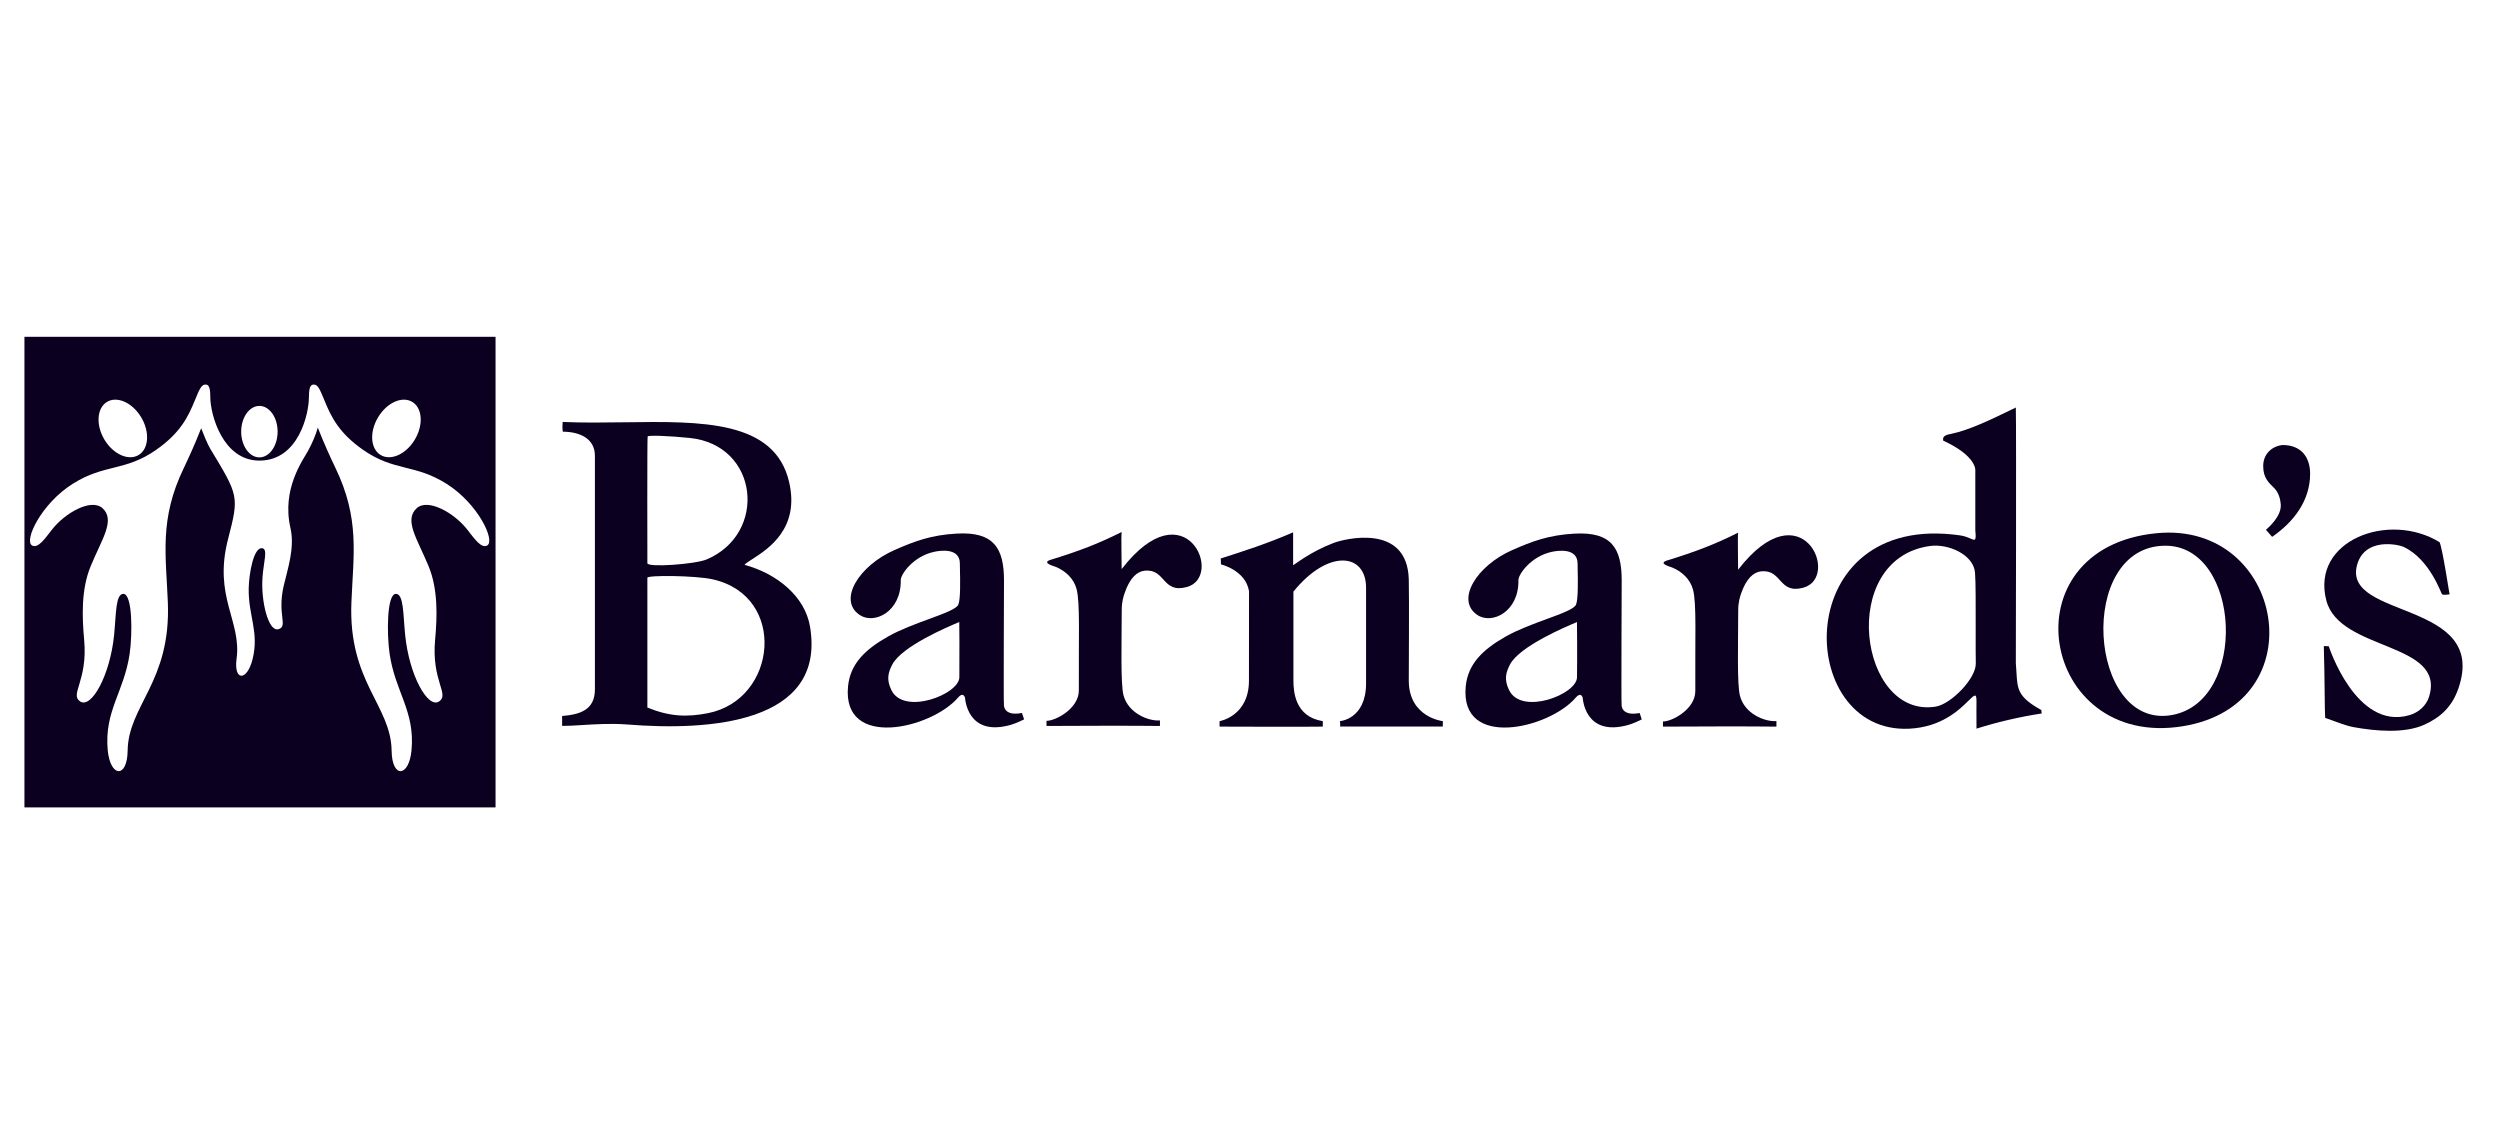 <svg width="160" height="72" viewBox="0 0 160 72" fill="none" xmlns="http://www.w3.org/2000/svg">
<path d="M148.811 45.944C148.775 45.544 148.787 43.483 148.724 41.348C148.811 41.346 149.041 41.36 149.041 41.36C149.041 41.36 150.781 46.758 154.197 45.772C154.775 45.604 155.27 45.185 155.456 44.603C156.57 41.066 149.738 41.702 148.886 38.435C147.882 34.596 152.874 32.699 156.132 34.7C156.317 35.063 156.76 38.033 156.773 38.038C156.783 38.043 156.344 38.096 156.299 38.038C156.237 38.038 155.551 35.827 153.848 35.008C153.495 34.838 151.32 34.368 150.846 36.183C149.942 39.634 159.273 38.409 157.342 44.047C156.935 45.24 156.194 45.902 155.183 46.37C153.897 46.965 152.02 46.786 150.656 46.542C150.069 46.437 149.379 46.136 148.811 45.944Z" fill="#0C0020"/>
<path fill-rule="evenodd" clip-rule="evenodd" d="M138.034 34.124C146.188 33.344 148.324 45.09 139.687 46.481C130.572 47.952 128.346 35.05 138.034 34.124ZM138.588 34.926C132.851 34.926 133.633 46.697 138.982 45.766C143.916 44.904 143.424 34.926 138.588 34.926Z" fill="#0C0020"/>
<path d="M71.786 34.047C71.744 34.35 71.792 35.916 71.786 36.421C75.866 31.143 78.374 36.907 75.962 37.568C74.371 38.006 74.612 36.391 73.263 36.524C72.789 36.57 72.315 36.962 71.976 37.958C71.914 38.139 71.795 38.49 71.792 39.001C71.786 41.169 71.714 43.732 71.9 44.479C72.197 45.648 73.511 46.168 74.237 46.107V46.461C72.428 46.438 69.152 46.449 66.977 46.461V46.132C67.515 46.148 69.053 45.37 69.046 44.176C69.026 40.839 69.136 38.561 68.897 37.685C68.722 37.037 68.195 36.535 67.57 36.281C67.42 36.221 66.629 36.018 67.249 35.824C69.04 35.276 70.317 34.787 71.786 34.047Z" fill="#0C0020"/>
<path fill-rule="evenodd" clip-rule="evenodd" d="M47.649 36.149C49.75 36.721 51.519 38.181 51.841 40.102C52.887 46.321 45.349 46.785 40.17 46.369C39.128 46.287 38.117 46.35 37.26 46.404C36.775 46.434 36.34 46.461 35.976 46.457V45.824C37.09 45.73 38.074 45.458 38.074 44.119V29.171C38.074 28.043 37.07 27.631 36.023 27.629C35.981 27.428 35.995 27.207 36.011 27.005C37.309 27.062 38.651 27.044 39.971 27.026C44.93 26.958 49.583 26.895 50.503 30.848C51.198 33.822 49.168 35.128 48.151 35.782C47.911 35.936 47.727 36.054 47.649 36.149ZM41.432 45.283C42.85 45.862 43.951 45.909 45.318 45.641C49.75 44.761 50.394 38.155 45.62 37.079C44.507 36.828 41.432 36.803 41.432 36.975C41.432 36.975 41.426 44.386 41.432 45.283ZM41.432 36.044C41.432 36.044 41.413 27.934 41.45 27.937C41.45 27.838 42.926 27.902 44.153 28.03C48.58 28.491 49.13 34.152 45.225 35.804C44.501 36.111 41.432 36.335 41.432 36.044Z" fill="#0C0020"/>
<path fill-rule="evenodd" clip-rule="evenodd" d="M65.539 46.043C65.539 46.043 65.477 45.811 65.404 45.63C64.201 45.863 64.251 45.104 64.251 45.104C64.222 45.091 64.256 37.153 64.256 37.153C64.256 35.061 63.589 34.019 61.238 34.149C59.577 34.24 58.529 34.641 57.254 35.2C54.965 36.204 53.605 38.411 55.019 39.358C55.953 39.985 57.686 39.155 57.648 37.129C57.641 36.761 58.441 35.604 59.792 35.315C60.209 35.224 61.431 35.059 61.431 36.067C61.431 36.157 61.434 36.292 61.437 36.455C61.452 37.148 61.478 38.339 61.335 38.692C61.222 38.969 60.427 39.261 59.453 39.619C58.605 39.93 57.622 40.291 56.836 40.736C55.369 41.563 54.41 42.485 54.273 43.937C53.891 47.985 59.603 46.635 61.31 44.651C61.594 44.321 61.7 44.523 61.742 44.604C61.75 44.619 61.756 44.63 61.76 44.632C61.76 44.632 61.859 47.209 64.711 46.384C65.04 46.291 65.539 46.043 65.539 46.043ZM61.325 39.838C61.353 39.826 61.376 39.816 61.393 39.809C61.398 39.818 61.413 42.222 61.398 43.35C61.38 44.445 57.843 45.801 57.05 44.167C56.721 43.495 56.836 43.049 57.107 42.529C57.716 41.355 60.715 40.094 61.325 39.838Z" fill="#0C0020"/>
<path fill-rule="evenodd" clip-rule="evenodd" d="M105.069 46.046C105.069 46.046 105.009 45.814 104.936 45.632C103.732 45.863 103.784 45.106 103.784 45.106C103.753 45.091 103.789 37.155 103.789 37.155C103.789 35.062 103.122 34.022 100.771 34.152C99.112 34.242 98.061 34.643 96.788 35.203C94.497 36.206 93.139 38.414 94.551 39.359C95.486 39.987 97.217 39.154 97.179 37.131C97.172 36.764 97.971 35.607 99.322 35.316C99.74 35.228 100.965 35.06 100.965 36.07C100.965 36.159 100.968 36.291 100.971 36.449C100.985 37.14 101.009 38.339 100.867 38.694C100.754 38.971 99.958 39.263 98.984 39.621C98.137 39.932 97.154 40.292 96.369 40.736C94.903 41.566 93.942 42.487 93.806 43.938C93.423 47.986 99.135 46.637 100.843 44.653C101.129 44.32 101.235 44.527 101.276 44.607C101.283 44.621 101.288 44.631 101.292 44.634C101.292 44.634 101.39 47.21 104.243 46.387C104.57 46.292 105.069 46.046 105.069 46.046ZM100.868 39.836C100.891 39.826 100.911 39.818 100.926 39.811C100.932 39.82 100.946 42.222 100.928 43.351C100.91 44.448 97.376 45.803 96.582 44.169C96.254 43.496 96.369 43.052 96.639 42.529C97.251 41.351 100.281 40.082 100.868 39.836Z" fill="#0C0020"/>
<path fill-rule="evenodd" clip-rule="evenodd" d="M129.013 42.437C129.013 42.437 129.049 27.376 129.013 26.082C128.871 26.149 128.724 26.221 128.572 26.294C127.434 26.846 126.041 27.521 124.891 27.764C124.876 27.767 124.86 27.77 124.842 27.774C124.635 27.814 124.276 27.884 124.368 28.203C126.518 29.192 126.42 30.1 126.42 30.1V33.948C126.485 34.628 126.421 34.601 126.114 34.468C125.959 34.401 125.741 34.307 125.445 34.264C114.518 32.698 114.827 46.972 122.171 46.638C124.265 46.543 125.412 45.41 125.989 44.84C126.36 44.474 126.495 44.34 126.495 44.862C126.495 44.862 126.486 45.798 126.495 46.633C127.8 46.218 129.301 45.868 130.668 45.662L130.645 45.442C129.143 44.613 129.115 44.114 129.054 43.04C129.044 42.857 129.032 42.657 129.013 42.437ZM123.888 45.223C118.979 46.023 117.579 35.764 123.513 34.945C124.699 34.779 126.302 35.498 126.401 36.644C126.45 37.203 126.446 38.924 126.444 40.39C126.442 41.273 126.441 42.064 126.451 42.45C126.478 43.422 124.864 45.063 123.888 45.223Z" fill="#0C0020"/>
<path d="M82.716 34.087L82.76 34.074V36.176C82.894 36.11 83.865 35.31 85.381 34.737C85.987 34.509 90.069 33.434 90.162 37.085C90.192 38.34 90.162 42.86 90.162 43.55C90.162 45.921 92.343 46.153 92.343 46.153C92.343 46.153 92.343 46.319 92.338 46.498H85.766C85.788 46.377 85.754 46.153 85.754 46.153C85.754 46.153 87.428 46.038 87.428 43.73V37.615C87.426 35.374 84.989 35.13 82.779 37.862V38.597V43.55C82.779 44.292 82.894 45.873 84.659 46.153V46.503C83.442 46.526 78.977 46.503 78.055 46.503C78.044 46.345 78.055 46.153 78.055 46.153C78.055 46.153 79.933 45.841 79.933 43.556C79.933 41.302 79.938 37.84 79.938 37.84C79.72 36.481 78.128 36.121 78.138 36.117C78.149 36.11 78.131 35.848 78.128 35.742C79.653 35.255 81.125 34.779 82.716 34.087Z" fill="#0C0020"/>
<path d="M111.242 34.09C111.199 34.391 111.246 35.959 111.239 36.462C115.32 31.184 117.826 36.949 115.418 37.61C113.823 38.048 114.069 36.433 112.717 36.565C112.243 36.612 111.767 37.003 111.426 37.998C111.366 38.181 111.247 38.535 111.246 39.042C111.242 41.209 111.166 43.776 111.355 44.52C111.649 45.69 112.963 46.209 113.691 46.148V46.504C111.882 46.48 108.605 46.492 106.43 46.504V46.175C106.968 46.19 108.507 45.411 108.5 44.218C108.478 40.88 108.591 38.601 108.35 37.726C108.174 37.079 107.648 36.576 107.022 36.322C106.872 36.261 106.085 36.061 106.702 35.867C108.494 35.318 109.771 34.83 111.242 34.09Z" fill="#0C0020"/>
<path d="M145.02 33.908C145.194 33.751 146.022 33.04 145.969 32.282C145.949 31.988 145.847 31.521 145.536 31.224C145.183 30.886 144.846 30.558 144.846 29.852C144.827 29.108 145.356 28.559 146.082 28.481C147.317 28.481 147.848 29.303 147.848 30.323C147.848 32.047 146.787 33.418 145.415 34.358L145.02 33.908Z" fill="#0C0020"/>
<path fill-rule="evenodd" clip-rule="evenodd" d="M16.602 29.272C17.244 29.272 17.767 28.535 17.767 27.626C17.767 26.715 17.244 25.978 16.602 25.978C15.958 25.978 15.436 26.715 15.436 27.626C15.436 28.535 15.958 29.272 16.602 29.272ZM28.572 30.959C26.532 29.676 25.228 30.184 23.231 28.786C21.701 27.712 21.2 26.704 20.754 25.602C20.45 24.846 20.317 24.613 20.093 24.613C19.95 24.613 19.772 24.638 19.772 25.379C19.772 25.382 19.774 25.389 19.774 25.395C19.772 25.42 19.768 25.44 19.768 25.467C19.768 26.388 19.156 29.479 16.598 29.479C14.247 29.474 13.459 26.517 13.459 25.413V25.379C13.459 24.638 13.283 24.613 13.14 24.613C12.915 24.613 12.781 24.846 12.479 25.602C12.033 26.704 11.531 27.712 10.001 28.786C8.006 30.184 6.7 29.676 4.662 30.959C2.631 32.235 1.524 34.599 2.049 34.907C2.423 35.127 2.867 34.486 3.307 33.92C4.179 32.793 5.854 31.883 6.56 32.524C7.402 33.289 6.514 34.507 5.802 36.24C5.186 37.731 5.253 39.485 5.386 40.946C5.629 43.59 4.437 44.439 5.136 44.897C5.851 45.357 7.04 43.235 7.302 40.647C7.435 39.323 7.389 38.008 7.895 38.008C8.482 38.008 8.482 40.563 8.3 41.827C7.946 44.276 6.667 45.498 6.893 47.998C7.055 49.759 8.146 49.83 8.169 48.048C8.205 45.139 10.946 43.649 10.742 38.554C10.621 35.509 10.183 33.214 11.773 29.931C12.059 29.337 12.512 28.342 12.875 27.406C13.002 27.745 13.275 28.414 13.453 28.714C15.291 31.751 15.302 31.759 14.594 34.507C13.639 38.212 15.473 39.735 15.14 42.169C14.949 43.584 15.803 43.626 16.165 42.186C16.599 40.447 15.882 39.404 15.917 37.642C15.935 36.727 16.228 34.974 16.799 35.089C17.152 35.16 16.868 35.968 16.799 36.956C16.692 38.453 17.169 40.46 17.821 40.267C18.457 40.078 17.729 39.355 18.155 37.501C18.407 36.412 18.879 35.055 18.589 33.793C18.011 31.277 19.402 29.435 19.73 28.827C19.969 28.384 20.203 27.853 20.34 27.367C20.708 28.314 21.169 29.329 21.461 29.931C23.047 33.214 22.612 35.509 22.49 38.554C22.285 43.649 25.026 45.139 25.064 48.048C25.085 49.83 26.18 49.759 26.339 47.998C26.566 45.498 25.286 44.276 24.933 41.827C24.751 40.563 24.751 38.008 25.337 38.008C25.845 38.008 25.796 39.323 25.931 40.647C26.193 43.235 27.382 45.357 28.096 44.897C28.796 44.439 27.603 43.59 27.847 40.946C27.98 39.485 28.045 37.731 27.431 36.24C26.718 34.507 25.831 33.289 26.671 32.524C27.377 31.883 29.052 32.793 29.927 33.92C30.367 34.486 30.81 35.127 31.185 34.907C31.71 34.599 30.601 32.235 28.572 30.959ZM24.342 29.108C24.983 29.517 25.964 29.09 26.534 28.159C27.103 27.226 27.046 26.14 26.403 25.733C25.762 25.326 24.779 25.751 24.212 26.683C23.639 27.616 23.699 28.702 24.342 29.108ZM8.892 29.108C9.533 28.702 9.592 27.616 9.022 26.683C8.453 25.751 7.47 25.326 6.829 25.733C6.188 26.14 6.128 27.226 6.698 28.159C7.267 29.09 8.25 29.517 8.892 29.108ZM31.715 51.675L1.564 51.675L1.564 21.556L31.715 21.556L31.715 51.675Z" fill="#0C0020"/>
</svg>
